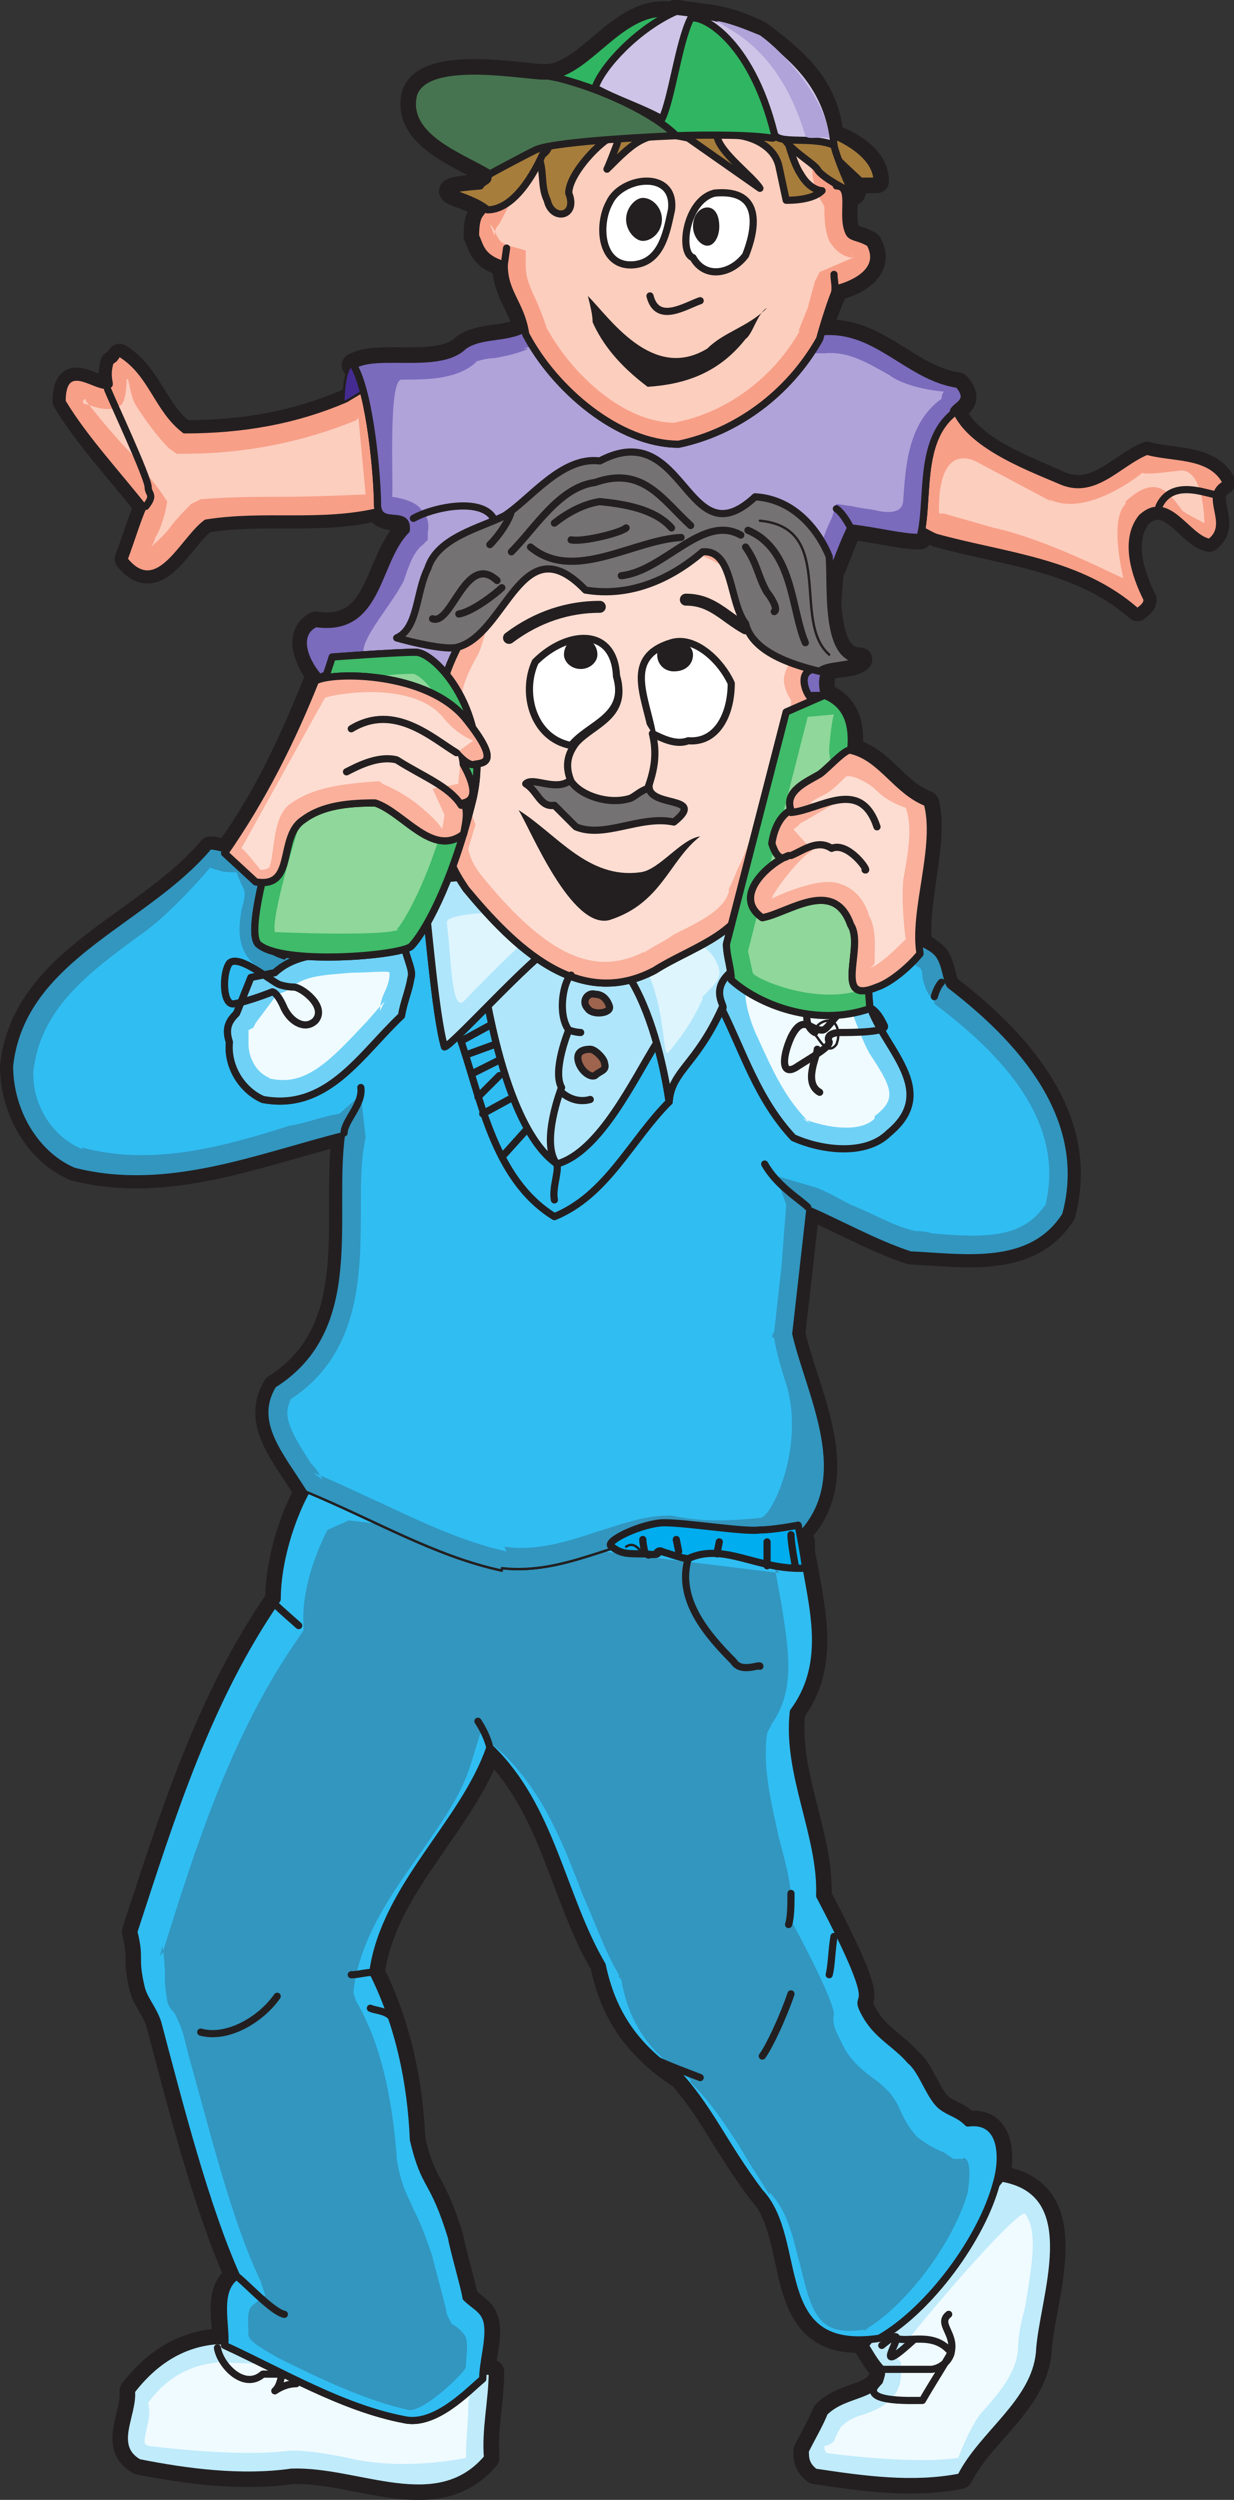 <svg xmlns="http://www.w3.org/2000/svg" width="387.292" height="783.993"><rect width="100%" height="100%" fill="#333333" stroke="none"/><path fill="#231f20" fill-rule="evenodd" d="M384 151.308c-4.5-8.25-15.75-6.75-24-9-9 3.75-16.5 14.25-27.75 9-9.75-4.5-27.75-10.5-33-22.5 1.5-1.5 6-3 1.5-8.25-15.75-2.25-25.5-18-42.75-16.5h-.75c1.5-4.5 3.75-10.5 5.25-13.5 6-1.5 15-6 10.5-14.25-3.75-2.25-6-1.5-6.75-3.75-2.25-4.5.75-11.25-2.25-14.25 3 1.5 4.5 2.25 3.75 2.25 0-.75-2.25-5.25-4.5-9.75 2.25 1.5 4.5 3.75 6.75 6h5.25c0-7.5-8.25-12-14.25-14.25-1.5-16.5-12.75-24.75-22.5-32.25-4.5-2.25-10.5-4.5-16.5-5.25h-.75c-3-.75-6.75-.75-9-1.5 0 .75-.75.75-1.5.75-15.75-2.25-25.5 18-38.25 19.5.75 0 .75.75 1.5.75-.75 0-1.5-.75-2.25-.75-4.5.75-38.25-6.75-42 6-3 13.5 15.75 19.5 24 24.75-.75 0-.75 0-.75.75.75 1.5-1.5 1.5-2.25 3-18 1.5-5.25 2.25 1.5 6.75-1.5 2.25-3 2.25-3 9 1.5 3 1.5 6.75 9 9 0 8.25 4.5 12 6.75 20.25h-.75c-6 3-13.5 1.5-18.75 5.25-7.5 7.5-27 1.5-34.5 6 1.5 2.25 2.25 5.25 3 8.25l-5.25 3c-15.75 6.75-32.25 9.75-51 9.75-9-6.75-10.5-18-20.25-24-.75.75-.75 1.5-2.25 2.25-1.5 5.25.75 6.75-.75 7.5-3.75 2.25-14.25-9-14.25 4.5 6.75 11.25 17.25 22.5 25.5 33-2.25 5.25-3.75 10.5-6 16.5 9.75 12 17.25-6.75 24.75-12 18.75-3 36 .75 54-3.75 1.5 5.25 9.75.75 9 6.75-9.75 9.75-8.25 32.25-28.5 29.25-6.75 3.75-2.25 12.75 1.5 17.25-.75 0-.75.75-1.5.75-7.5 18.75-15.75 36.75-27.75 53.25-2.25 0-3.75-.75-5.25-.75-20.25 24-58.5 34.5-62.25 68.25 0 13.5 7.5 27 19.5 32.25 29.25 7.5 57.75-4.5 84.75-11.25-3.75 26.25 6.75 61.5-21.75 79.5-6.75 11.25 2.25 21 9.75 33-4.5 8.25-9 21.75-9 33.75-21.75 31.5-33 67.5-45 104.25 2.25 9 0 7.5 2.25 17.25.75 3.75 3.75 6.75 5.25 11.25 6.75 25.5 15 57.75 24.75 79.5-6.75 4.5-3.75 14.25-3.75 21l-2.25-.75c-10.5.75-19.5 6-27 15.75.75 7.5-6.75 17.25 2.25 22.5 15 3 32.25 5.25 48 3 21-.75 45.75 14.25 61.5-4.5-.75-9 1.5-18 1.5-27h-3c.75-5.25 2.25-10.5 1.5-15s-3.75-5.25-6.75-8.25c0-1.5-4.5-17.25-4.5-18.75-6-19.5-8.25-15-12-30.75-.75-18-4.5-36-12.75-52.5 3.75-27 28.5-46.5 36.75-70.5 19.5 18.75 22.5 46.5 35.25 68.25 3 14.25 9.75 25.5 24.75 35.25 9.75 11.25 13.5 21 24.75 36 13.5 14.25 3 48.75 33.75 46.5l-.75 1.5c1.5 2.25 3 5.25 5.25 7.5 0 9-11.25 6.75-18 13.5-1.5 3.75-3.75 7.5-6 12 0 2.25 0 4.5 3 6.75 15 2.25 30.75 4.5 45.75 1.5 6.75-13.5 23.25-23.25 24.75-39 .75-16.5 15-50.25-12-54.75l-1.5 1.5c2.25-7.5 2.25-20.25-9-18.75-3-3-5.25-3-8.25-5.25-3.75-3-6-11.25-9.75-14.25-4.5-5.25-9.75-7.5-13.5-13.5-6.75-11.25 7.5 4.5-15-38.25.75-18.75-10.5-38.25-8.25-57.75 11.25-15 6-33 3-50.25v-3c-.75-.75-.75-2.25-.75-3 16.5-18 2.25-42.75-2.25-62.25 1.5-13.5 3-26.25 4.5-39.75 10.5 4.5 21 10.5 32.25 14.25 16.5.75 37.5 4.5 48-12 7.5-27.75-10.5-51.75-36-71.25-1.5-1.5-1.5-6.75-3.75-9.75-1.5-1.5-3.75-3-5.25-3.75-1.5-13.5 5.25-32.25 2.25-44.25-9.75-3.75-14.25-14.25-24-16.5.75-7.5-.75-14.25-8.25-17.25-.75-3-.75-5.25 0-6.75v-1.5c3-1.5 9-.75 11.25-3-7.5 0-9-9-9.75-17.25l.75-9.75c2.25-5.25 3.75-9.75 6-14.25 7.5.75 15.75 3 21.75 3 .75-.75.75-2.25.75-3 1.5.75 3.75 1.5 4.5 2.25 21.75 6 45 7.5 63 23.25.75-.75 2.25-1.5 2.25-3-3.75-7.5-7.5-18.75-1.5-26.25 9-8.25 15 6 21.75 7.5 6.75-5.25-3-13.5 4.5-18"/><path fill="none" stroke="#231f20" stroke-linecap="round" stroke-linejoin="round" stroke-miterlimit="10" stroke-width="7.5" d="M384 151.308c-4.5-8.25-15.75-6.75-24-9-9 3.75-16.5 14.25-27.75 9-9.75-4.5-27.75-10.5-33-22.5 1.5-1.5 6-3 1.5-8.25-15.75-2.25-25.5-18-42.75-16.5h-.75c1.5-4.5 3.75-10.5 5.25-13.5 6-1.5 15-6 10.5-14.25-3.75-2.25-6-1.5-6.75-3.75-2.25-4.5.75-11.25-2.25-14.25 3 1.5 4.5 2.25 3.75 2.25 0-.75-2.25-5.25-4.5-9.75 2.25 1.5 4.5 3.75 6.75 6h5.25c0-7.5-8.25-12-14.25-14.25-1.5-16.5-12.75-24.75-22.5-32.25-4.5-2.25-10.5-4.5-16.5-5.25h-.75c-3-.75-6.75-.75-9-1.5 0 .75-.75.75-1.5.75-15.75-2.25-25.5 18-38.25 19.5.75 0 .75.75 1.5.75-.75 0-1.5-.75-2.25-.75-4.5.75-38.25-6.75-42 6-3 13.5 15.75 19.5 24 24.75-.75 0-.75 0-.75.75.75 1.5-1.5 1.5-2.25 3-18 1.5-5.25 2.25 1.5 6.75-1.5 2.25-3 2.25-3 9 1.5 3 1.5 6.75 9 9 0 8.25 4.5 12 6.75 20.25h-.75c-6 3-13.5 1.5-18.75 5.25-7.5 7.5-27 1.5-34.5 6 1.5 2.25 2.25 5.25 3 8.25l-5.25 3c-15.75 6.75-32.25 9.75-51 9.75-9-6.75-10.5-18-20.25-24-.75.75-.75 1.5-2.25 2.25-1.5 5.25.75 6.75-.75 7.5-3.75 2.25-14.25-9-14.25 4.5 6.75 11.25 17.25 22.5 25.5 33-2.25 5.25-3.75 10.5-6 16.5 9.75 12 17.25-6.75 24.75-12 18.75-3 36 .75 54-3.75 1.5 5.25 9.75.75 9 6.75-9.75 9.75-8.25 32.25-28.5 29.25-6.75 3.75-2.25 12.75 1.5 17.25-.75 0-.75.75-1.5.75-7.5 18.75-15.75 36.75-27.75 53.25-2.25 0-3.75-.75-5.25-.75-20.25 24-58.5 34.5-62.25 68.25 0 13.5 7.5 27 19.5 32.25 29.25 7.5 57.75-4.5 84.75-11.25-3.75 26.25 6.75 61.5-21.75 79.5-6.75 11.25 2.25 21 9.75 33-4.5 8.25-9 21.75-9 33.75-21.75 31.5-33 67.5-45 104.25 2.25 9 0 7.5 2.25 17.25.75 3.75 3.75 6.75 5.25 11.25 6.75 25.5 15 57.75 24.75 79.5-6.75 4.5-3.75 14.25-3.75 21l-2.25-.75c-10.5.75-19.5 6-27 15.75.75 7.5-6.75 17.25 2.25 22.5 15 3 32.25 5.25 48 3 21-.75 45.75 14.25 61.5-4.5-.75-9 1.5-18 1.5-27h-3c.75-5.25 2.25-10.5 1.5-15s-3.75-5.25-6.75-8.25c0-1.5-4.5-17.25-4.5-18.75-6-19.5-8.25-15-12-30.75-.75-18-4.5-36-12.75-52.5 3.75-27 28.5-46.5 36.75-70.5 19.5 18.75 22.5 46.5 35.25 68.25 3 14.25 9.75 25.5 24.75 35.25 9.75 11.25 13.5 21 24.75 36 13.5 14.25 3 48.75 33.75 46.5l-.75 1.5c1.5 2.25 3 5.25 5.25 7.5 0 9-11.25 6.75-18 13.5-1.5 3.75-3.75 7.5-6 12 0 2.25 0 4.5 3 6.75 15 2.25 30.75 4.5 45.75 1.5 6.75-13.5 23.25-23.25 24.75-39 .75-16.5 15-50.25-12-54.75l-1.5 1.5c2.25-7.5 2.25-20.25-9-18.75-3-3-5.25-3-8.25-5.25-3.75-3-6-11.25-9.75-14.25-4.5-5.25-9.75-7.5-13.5-13.5-6.75-11.25 7.5 4.5-15-38.25.75-18.75-10.5-38.25-8.25-57.75 11.25-15 6-33 3-50.25v-3c-.75-.75-.75-2.25-.75-3 16.5-18 2.25-42.75-2.25-62.25 1.5-13.5 3-26.25 4.5-39.75 10.5 4.5 21 10.5 32.25 14.25 16.5.75 37.5 4.5 48-12 7.5-27.75-10.5-51.75-36-71.25-1.5-1.5-1.5-6.75-3.75-9.75-1.5-1.5-3.75-3-5.25-3.75-1.5-13.5 5.25-32.25 2.25-44.25-9.75-3.75-14.25-14.25-24-16.5.75-7.5-.75-14.25-8.25-17.25-.75-3-.75-5.25 0-6.75v-1.5c3-1.5 9-.75 11.25-3-7.5 0-9-9-9.75-17.25l.75-9.75c2.25-5.25 3.75-9.75 6-14.25 7.5.75 15.75 3 21.75 3 .75-.75.75-2.25.75-3 1.5.75 3.75 1.5 4.5 2.25 21.75 6 45 7.5 63 23.25.75-.75 2.25-1.5 2.25-3-3.75-7.5-7.5-18.75-1.5-26.25 9-8.25 15 6 21.75 7.5 6.75-5.25-3-13.5 4.5-18zm0 0"/><path fill="#f0fbff" fill-rule="evenodd" d="M68.25 734.058c-10.5.75-19.5 6-27 15.75.75 7.5-6.75 17.25 2.25 22.5 15 3 32.25 5.25 48 3 21-.75 45.75 14.25 61.5-4.5-.75-9 1.5-18 1.5-27l-86.25-9.75"/><path fill="none" stroke="#231f20" stroke-linecap="round" stroke-linejoin="round" stroke-miterlimit="10" stroke-width="2.25" d="M68.25 734.058c-10.5.75-19.5 6-27 15.75.75 7.5-6.75 17.25 2.25 22.5 15 3 32.25 5.25 48 3 21-.75 45.75 14.25 61.5-4.5-.75-9 1.5-18 1.5-27zm0 0"/><path fill="#bfebfb" fill-rule="evenodd" d="M68.25 734.058c-10.5.75-19.5 6-27 15.75.75 7.5-6.75 17.25 2.25 22.5 15 3 32.25 5.25 48 3 21-.75 45.75 14.25 61.5-4.5-.75-9 1.5-18 1.5-27l-86.25-9.75"/><path fill="none" stroke="#231f20" stroke-linecap="round" stroke-linejoin="round" stroke-miterlimit="10" stroke-width="2.25" d="M68.25 734.058c-10.5.75-19.5 6-27 15.75.75 7.5-6.75 17.25 2.25 22.5 15 3 32.25 5.25 48 3 21-.75 45.75 14.25 61.5-4.5-.75-9 1.5-18 1.5-27zm0 0"/><path fill="#f0fbff" fill-rule="evenodd" d="M147.75 743.808c0 3 0 6-.75 9.75 0 6-.75 11.25-.75 17.25 0 0-16.5 3.75-33.75.75-6.75-1.5-14.25-3-21-3h-.75c-15.75 2.25-44.25-1.5-44.25-1.5-1.5-.75-1.5-.75 0-7.5.75-3 0-6 0-6 6-8.25 13.5-12 22.5-12.75h-1.5l80.25 3m123.75-8.25c1.5 2.25 3 5.25 5.25 7.5 0 9-11.25 6.75-18 13.5-1.5 3.75-3.75 7.5-6 12 0 2.25 0 4.5 3 6.75 15 2.25 30.75 4.5 45.75 1.5 6.75-13.5 23.25-23.25 24.75-39 .75-16.5 15-50.25-12-54.75l-42.75 52.5"/><path fill="none" stroke="#231f20" stroke-linecap="round" stroke-linejoin="round" stroke-miterlimit="10" stroke-width="2.25" d="M271.5 735.558c1.5 2.25 3 5.25 5.25 7.5 0 9-11.25 6.75-18 13.5-1.5 3.75-3.75 7.5-6 12 0 2.25 0 4.5 3 6.75 15 2.25 30.75 4.5 45.75 1.5 6.75-13.5 23.25-23.25 24.75-39 .75-16.5 15-50.25-12-54.75zm0 0"/><path fill="#bfebfb" fill-rule="evenodd" d="M271.5 735.558c1.5 2.25 3 5.25 5.25 7.5 0 9-11.25 6.75-18 13.5-1.5 3.75-3.75 7.5-6 12 0 2.25 0 4.5 3 6.75 15 2.25 30.75 4.5 45.75 1.5 6.75-13.5 23.25-23.25 24.75-39 .75-16.5 15-50.25-12-54.75l-42.75 52.5"/><path fill="none" stroke="#231f20" stroke-linecap="round" stroke-linejoin="round" stroke-miterlimit="10" stroke-width="2.25" d="M271.5 735.558c1.5 2.25 3 5.25 5.25 7.5 0 9-11.25 6.75-18 13.5-1.5 3.75-3.75 7.5-6 12 0 2.25 0 4.5 3 6.75 15 2.25 30.75 4.5 45.75 1.5 6.75-13.5 23.25-23.25 24.75-39 .75-16.5 15-50.25-12-54.75zm0 0"/><path fill="#f0fbff" fill-rule="evenodd" d="M321.75 694.308c4.5 6 1.5 18.75 0 29.25-1.5 5.25-2.25 9.75-2.25 13.5-.75 7.5-6 13.5-12 20.25-3.75 5.25-6.75 13.5-6.75 13.5-14.25 2.25-41.25-1.5-41.25-1.5s-.75-.75-.75-1.5v-.75s1.5 0 3-1.5c.75-2.25 2.25-4.5 2.25-4.5 1.5-1.5 3.75-3 6.75-3.75 4.5-1.5 12.75-4.5 12-14.25v-2.25l-1.5-1.5c-.75-1.5 38.25-47.25 40.5-45"/><path fill="#364495" fill-rule="evenodd" d="M96 467.808c-4.5 8.25-9 21.75-9 33.75-21.75 31.5-33 67.5-45 104.25 2.25 9 0 7.5 2.25 17.25.75 3.75 3.75 6.75 5.25 11.25 6.75 25.5 15 57.75 24.75 79.5-6.75 4.5-3 15.75-3.75 21.75 18 8.25 36.75 19.5 56.25 23.25 9.75 2.25 20.25-9 24.75-12.75 0-5.25 2.25-12 1.5-17.25-.75-4.5-3.75-5.25-6.75-8.25 0-1.5-4.5-17.25-4.5-18.75-6-19.5-8.25-15-12-30.75-.75-18-4.5-36-12.75-52.5 3.75-27 28.5-46.5 36.75-70.5 19.5 18.75 22.5 46.5 35.25 68.25 3 14.25 9.75 25.5 24.75 35.25 9.75 11.25 13.5 21 24.75 36 14.25 15 2.25 51 37.5 45.75 15.75-9 32.25-31.5 36.75-48.75 2.25-7.5 2.25-20.25-9-18.75-3-3-5.25-3-8.25-5.25-3.75-3-6-11.25-9.75-14.25-4.5-5.25-9.75-7.5-13.5-13.5-6.75-11.25 7.5 4.5-15-38.25.75-18.75-10.5-38.25-8.25-57.75 12.75-17.25 4.5-36.75 2.25-56.25l-9.75-12-135.75-6-9.75 5.25"/><path fill="none" stroke="#231f20" stroke-linecap="round" stroke-linejoin="round" stroke-miterlimit="10" stroke-width="2.25" d="M96 467.808c-4.5 8.25-9 21.75-9 33.75-21.75 31.5-33 67.5-45 104.25 2.25 9 0 7.5 2.25 17.25.75 3.75 3.75 6.75 5.25 11.25 6.75 25.5 15 57.75 24.75 79.5-6.75 4.5-3 15.75-3.75 21.75 18 8.25 36.75 19.5 56.25 23.25 9.75 2.25 20.25-9 24.75-12.75 0-5.25 2.25-12 1.5-17.25-.75-4.5-3.75-5.25-6.75-8.25 0-1.5-4.5-17.25-4.5-18.75-6-19.5-8.25-15-12-30.75-.75-18-4.5-36-12.75-52.5 3.75-27 28.5-46.5 36.75-70.5 19.5 18.75 22.5 46.5 35.25 68.25 3 14.25 9.75 25.5 24.75 35.25 9.75 11.25 13.5 21 24.75 36 14.25 15 2.25 51 37.5 45.75 15.75-9 32.25-31.5 36.75-48.75 2.25-7.5 2.25-20.25-9-18.75-3-3-5.25-3-8.25-5.25-3.75-3-6-11.25-9.75-14.25-4.5-5.25-9.75-7.5-13.5-13.5-6.75-11.25 7.5 4.5-15-38.25.75-18.75-10.5-38.25-8.25-57.75 12.75-17.25 4.5-36.75 2.25-56.25l-9.75-12-135.75-6zm0 0"/><path fill="#30bdf2" fill-rule="evenodd" d="M96 467.808c-4.5 8.25-9 21.75-9 33.75-21.75 31.5-33 67.5-45 104.25 2.25 9 0 7.5 2.25 17.25.75 3.75 3.75 6.75 5.25 11.25 6.75 25.5 15 57.75 24.75 79.5-6.75 4.5-3 15.75-3.75 21.75 18 8.25 36.75 19.5 56.25 23.25 9.75 2.25 20.25-9 24.75-12.75 0-5.25 2.25-12 1.5-17.25-.75-4.5-3.75-5.25-6.75-8.25 0-1.5-4.5-17.25-4.5-18.75-6-19.5-8.25-15-12-30.75-.75-18-4.5-36-12.75-52.5 3.75-27 28.5-46.5 36.75-70.5 19.5 18.75 22.5 46.5 35.25 68.25 3 14.25 9.75 25.5 24.75 35.25 9.75 11.25 13.5 21 24.75 36 14.25 15 2.25 51 37.5 45.75 15.75-9 32.25-31.5 36.75-48.75 2.25-7.5 2.25-20.25-9-18.75-3-3-5.25-3-8.25-5.25-3.75-3-6-11.25-9.75-14.25-4.5-5.25-9.75-7.5-13.5-13.5-6.75-11.25 7.5 4.5-15-38.25.75-18.75-10.5-38.25-8.25-57.75 12.75-17.25 4.5-36.75 2.25-56.25l-9.75-12-135.75-6-9.75 5.25"/><path fill="none" stroke="#231f20" stroke-linecap="round" stroke-linejoin="round" stroke-miterlimit="10" stroke-width="2.25" d="M96 467.808c-4.5 8.25-9 21.75-9 33.75-21.75 31.5-33 67.5-45 104.25 2.25 9 0 7.5 2.25 17.25.75 3.75 3.75 6.75 5.25 11.25 6.75 25.5 15 57.75 24.75 79.5-6.75 4.5-3 15.75-3.75 21.75 18 8.25 36.75 19.5 56.25 23.25 9.75 2.25 20.25-9 24.75-12.75 0-5.25 2.25-12 1.5-17.25-.75-4.5-3.75-5.25-6.75-8.25 0-1.5-4.5-17.25-4.5-18.75-6-19.5-8.25-15-12-30.75-.75-18-4.5-36-12.75-52.5 3.75-27 28.5-46.5 36.75-70.5 19.5 18.75 22.5 46.5 35.25 68.25 3 14.25 9.75 25.5 24.75 35.25 9.75 11.25 13.5 21 24.75 36 14.25 15 2.25 51 37.5 45.75 15.75-9 32.25-31.5 36.75-48.75 2.25-7.5 2.25-20.25-9-18.75-3-3-5.25-3-8.25-5.25-3.75-3-6-11.25-9.75-14.25-4.5-5.25-9.75-7.5-13.5-13.5-6.75-11.25 7.5 4.5-15-38.25.75-18.75-10.5-38.25-8.25-57.75 12.75-17.25 4.5-36.75 2.25-56.25l-9.75-12-135.75-6zm0 0"/><path fill="#3296bf" fill-rule="evenodd" d="m244.5 493.308-1.5-3c.75 4.5 1.5 9 2.25 12.75 2.25 14.25 4.5 27-3 37.5l-1.5 3c-1.5 11.25 1.5 22.5 3.75 33 2.25 8.25 4.5 16.5 3.75 24v1.5l.75 1.5c12 22.5 12.75 27 12.75 28.5v-.75c-.75 3.75.75 6 3 10.5s6 7.5 9 9.75c2.25 1.5 3.75 3 5.25 4.5.75.75 2.25 3 3 4.5 1.5 3.75 3.75 7.5 6 9.75 3 2.25 4.5 3 6 3.75s2.25.75 3 1.5l2.25 1.5h3c0-.75.75 0 .75 0 1.5.75 1.5 5.25.75 10.5-4.5 15.75-19.5 36-33 43.5l2.25-.75c-15.75 3-18-3.75-21.75-19.5-2.25-8.25-3.75-17.25-9.75-23.25v.75c-3.75-6-6.75-10.5-9.75-15.75-4.5-6.75-8.25-12.75-15-19.5v-.75l-.75-.75c-12-7.5-18.75-17.25-21-30.75l-.75-.75v-.75c-4.5-7.5-7.5-16.5-11.25-24.75-6-15.75-12-31.5-24.75-44.25l-7.5-6.75-3 9.75c-3 9.75-9 18-15.75 27.75-9 12.75-18.75 26.25-21 42.75v1.5l.75 2.25c7.5 12.75 11.25 29.25 12.75 48.75v.75c1.5 9 3.75 12 5.25 15.75 1.5 3 3 6 6 15 0 .75 4.5 16.5 4.5 18l1.5 3c1.5.75 2.25 1.5 3 2.25 1.5 1.5 1.5 2.25 1.5 2.25.75 2.25 0 6 0 9-.75 2.25-13.5 14.25-18 13.5-13.5-3-27.75-9.75-41.25-16.5-3.75-2.25-8.25-4.5-9-6.75 0-4.5-.75-8.25 1.5-9.75l3.75-3-1.5-4.5c-9-18.75-15.75-46.5-22.5-70.5l-1.5-6c-.75-3-2.25-6-3-7.5-1.5-1.5-2.25-3-2.25-3.75-.75-4.5-.75-6-.75-7.5 0-2.25 0-4.5-.75-9.75l-.75 3 .75-.75c10.5-33.75 21.75-69 42.75-99l1.5-2.25v-1.5c-.75-12.75 5.25-25.5 7.5-30l6.75-3 135 16.5"/><path fill="#30bdf2" fill-rule="evenodd" stroke="#231f20" stroke-linecap="round" stroke-linejoin="round" stroke-miterlimit="10" stroke-width=".75" d="M157.5 492.558c-21-4.5-39.75-15.75-61.5-24.75-7.5-12-16.5-21.75-9.75-33 28.5-18 18-53.25 21.75-79.5-27 6.75-55.5 18.75-84.75 11.25-12-5.25-19.5-18.75-19.5-32.25 3.75-33.75 42-44.25 62.25-68.25 2.25 0 6 1.5 8.25 1.5 3 1.5 6.75 6 7.5 8.25 5.25 8.25-7.5 20.25 7.5 24.75l37.5-37.5 159 30.75c.75 2.25 6 3 8.25 6s2.25 8.25 3.75 9.75c25.5 19.5 43.5 43.5 36 71.25-10.5 16.5-31.5 12.75-48 12-11.25-3.75-21.75-9.75-32.25-14.25-1.5 13.5-3 26.25-4.5 39.75 4.5 19.5 19.5 45.75.75 63.75-11.25 0-23.25 2.25-39.75 0-15.75 0-32.25 12-52.5 9.75"/><path fill="#3296bf" fill-rule="evenodd" stroke="#231f20" stroke-linecap="round" stroke-linejoin="round" stroke-miterlimit="10" stroke-width=".75" d="M157.5 492.558c-21-4.5-39.75-15.75-61.5-24.75-7.5-12-16.5-21.75-9.75-33 28.5-18 18-53.25 21.75-79.5-27 6.75-55.5 18.75-84.75 11.25-12-5.25-19.5-18.75-19.5-32.25 3.75-33.75 42-44.25 62.25-68.25 2.25 0 6 1.5 8.25 1.5 3 1.5 6.75 6 7.5 8.25 5.25 8.25-7.5 20.25 7.5 24.75l37.5-37.5 159 30.75c.75 2.25 6 3 8.25 6s2.25 8.25 3.75 9.75c25.5 19.5 43.5 43.5 36 71.25-10.5 16.5-31.5 12.75-48 12-11.25-3.75-21.75-9.75-32.25-14.25-1.5 13.5-3 26.25-4.5 39.75 4.5 19.5 19.5 45.75.75 63.75-11.25 0-23.25 2.25-39.75 0-15.75 0-32.25 12-52.5 9.75"/><path fill="#30bdf2" fill-rule="evenodd" d="M159 486.558c-13.5-3-26.25-9-39-15-6.75-3-14.25-6.75-21.75-9.75l3 2.25c-.75-1.5-2.25-3.75-3.75-5.25-6.75-10.5-9-15-6-20.25l-2.25 1.5c24-14.25 24-39.75 24-61.5 0-7.5 0-15 1.5-21.75l-1.5-13.5-6.75 6c-5.25.75-10.5 3-15.75 3.75-21 6.75-43.5 12.75-65.25 6.75l.75.75c-9.75-3.75-16.5-14.25-15.75-25.5v.75c2.25-19.5 17.25-30.75 33.75-42.75 9.75-6.75 21.75-21 21.75-21s1.5.75 2.25.75c1.5.75 3.75.75 6 .75 0 0 .75 2.25 2.25 5.25.75 1.5 0 3.75-.75 6.75-.75 5.25-3 16.5 12 21l3.75 1.5 2.25-3 31.5-36 159.75 31.5s-.75.75 1.5 1.5c.75.75 2.25 1.5 2.25 1.5.75.75.75 2.25.75 3 .75 3 1.5 5.25 3.75 7.5v.75c29.25 21.75 40.5 42.75 34.5 64.5l.75-2.25c-6.75 11.25-18.75 11.25-36 9.75-2.25-.75-4.5-.75-6.75-.75h1.5c-6.75-1.5-12.75-5.25-20.25-8.25-3-1.5-6.75-3.75-10.5-5.25l-12.75-3.75c0 .75 3 9 3 9l-1.5 19.5-2.25 20.25-.75 1.5.75.75c.75 4.5 2.25 9.75 3.75 14.25 6 19.5-4.5 42-8.25 42-8.25.75-17.25 1.5-27.75-.75H210c-8.25 0-15.75 3-23.25 5.25-9 3-18.75 6-28.5 4.5l.75 1.5"/><path fill="#b0e6fb" fill-rule="evenodd" d="m153 314.808 18-25.5 30 6 5.25 31.5c-7.5 12-18 34.5-31.5 38.25-1.5-1.5-13.5-7.5-21.75-50.25"/><path fill="none" stroke="#231f20" stroke-linecap="round" stroke-linejoin="round" stroke-miterlimit="10" stroke-width="2.25" d="m153 314.808 18-25.5 30 6 5.25 31.5c-7.5 12-18 34.5-31.5 38.25-1.5-1.5-13.5-7.5-21.75-50.25zm0 0"/><path fill="#fccebe" fill-rule="evenodd" d="M283.5 163.308c3 0 8.25 3.75 10.5 4.5 21.75 6 45 7.5 63 23.25.75-.75 2.25-1.5 2.25-3-3.75-7.5-7.5-18.75-1.5-26.25 9-8.25 15 6 21.75 7.5 6.75-5.25-3-13.5 4.5-18-4.5-8.25-15.75-6.75-24-9-9 3.75-16.5 14.25-27.75 9-10.5-4.5-30.75-12-33.75-24.75l-15 36.75"/><path fill="none" stroke="#231f20" stroke-linecap="round" stroke-linejoin="round" stroke-miterlimit="10" stroke-width=".75" d="M283.5 163.308c3 0 8.25 3.75 10.5 4.5 21.75 6 45 7.5 63 23.25.75-.75 2.25-1.5 2.25-3-3.75-7.5-7.5-18.75-1.5-26.25 9-8.25 15 6 21.75 7.5 6.75-5.25-3-13.5 4.5-18-4.5-8.25-15.75-6.75-24-9-9 3.75-16.5 14.25-27.75 9-10.5-4.5-30.75-12-33.75-24.75zm0 0"/><path fill="#f89f88" fill-rule="evenodd" d="M283.5 163.308c3 0 8.25 3.75 10.5 4.5 21.75 6 45 7.5 63 23.25.75-.75 2.25-1.5 2.25-3-3.75-7.5-7.5-18.75-1.5-26.25 9-8.25 15 6 21.75 7.5 6.75-5.25-3-13.5 4.5-18-4.5-8.25-15.75-6.75-24-9-9 3.75-16.5 14.25-27.75 9-10.5-4.5-30.75-12-33.75-24.75l-15 36.75"/><path fill="none" stroke="#231f20" stroke-linecap="round" stroke-linejoin="round" stroke-miterlimit="10" stroke-width=".75" d="M283.5 163.308c3 0 8.25 3.75 10.5 4.5 21.75 6 45 7.5 63 23.25.75-.75 2.25-1.5 2.25-3-3.75-7.5-7.5-18.75-1.5-26.25 9-8.25 15 6 21.75 7.5 6.75-5.25-3-13.5 4.5-18-4.5-8.25-15.75-6.75-24-9-9 3.75-16.5 14.25-27.75 9-10.5-4.5-30.75-12-33.75-24.75zm0 0"/><path fill="#fccebe" fill-rule="evenodd" d="m306 144.558 24 12.75-.75-.75c12 6 29.25-8.25 29.25-8.25 2.25.75 10.5-.75 12.75-.75 6.75.75 6.75 16.5 6.75 16.5s-4.5-2.25-6.75-3.75c-3.75-4.5-7.5-12.75-18-3v.75c-5.25 5.25-.75 22.5-.75 23.25-.75 0-23.25-12-40.5-15.75l-15.75-4.5h-1.5s-1.5-21.75 11.25-16.5"/><path fill="#442b91" fill-rule="evenodd" d="M110.25 114.558c3-1.5 12.75 39 6 44.25-6 4.5-12-38.25-6-44.25"/><path fill="none" stroke="#231f20" stroke-linecap="round" stroke-linejoin="round" stroke-miterlimit="10" stroke-width=".75" d="M110.25 114.558c3-1.5 12.75 39 6 44.25-6 4.5-12-38.25-6-44.25zm0 0"/><path fill="#fccebe" fill-rule="evenodd" d="M119.25 159.558c-18.75 4.5-36 .75-54.75 3.75-7.5 5.25-15 24-24.75 12 2.25-6 3.75-11.25 6-16.5-8.25-10.5-18.75-21.75-25.5-33 0-13.5 10.5-2.25 14.25-4.5 1.5-.75-.75-2.25.75-7.5 1.5-.75 1.5-1.5 2.25-2.25 9.75 6 11.25 17.25 20.25 24 18.75 0 35.25-3 51-9.75l7.5-4.5 7.5 33.75-4.5 4.5"/><path fill="none" stroke="#231f20" stroke-linecap="round" stroke-linejoin="round" stroke-miterlimit="10" stroke-width=".75" d="M119.25 159.558c-18.75 4.5-36 .75-54.75 3.75-7.5 5.25-15 24-24.75 12 2.25-6 3.75-11.25 6-16.5-8.25-10.5-18.75-21.75-25.5-33 0-13.5 10.5-2.25 14.25-4.5 1.5-.75-.75-2.25.75-7.5 1.5-.75 1.5-1.5 2.25-2.25 9.75 6 11.25 17.25 20.25 24 18.75 0 35.25-3 51-9.75l7.5-4.5 7.5 33.75zm0 0"/><path fill="#f89f88" fill-rule="evenodd" d="M119.25 159.558c-18.75 4.5-36 .75-54.75 3.75-7.5 5.25-15 24-24.75 12 2.25-6 3.75-11.25 6-16.5-8.25-10.5-18.75-21.75-25.5-33 0-13.5 10.5-2.25 14.25-4.5 1.5-.75-.75-2.25.75-7.5 1.5-.75 1.5-1.5 2.25-2.25 9.75 6 11.25 17.25 20.25 24 18.75 0 35.25-3 51-9.75l7.5-4.5 7.5 33.75-4.5 4.5"/><path fill="none" stroke="#231f20" stroke-linecap="round" stroke-linejoin="round" stroke-miterlimit="10" stroke-width=".75" d="M119.25 159.558c-18.75 4.5-36 .75-54.75 3.75-7.5 5.25-15 24-24.75 12 2.25-6 3.75-11.25 6-16.5-8.25-10.5-18.75-21.75-25.5-33 0-13.5 10.5-2.25 14.25-4.5 1.5-.75-.75-2.25.75-7.5 1.5-.75 1.5-1.5 2.25-2.25 9.75 6 11.25 17.25 20.25 24 18.75 0 35.25-3 51-9.75l7.5-4.5 7.5 33.75zm0 0"/><path fill="#fccebe" fill-rule="evenodd" d="M88.5 155.808c-7.5 0-16.5 0-25.5.75l-3 1.5c-2.25 2.25-4.5 4.5-6.75 7.5-1.5 2.25-6.75 6.75-6.75 6.75s1.5-.75 2.25-3.75c1.5-2.25 2.25-5.25 3-7.5l.75-3.75-1.5-2.25c-3-4.5-6.75-8.25-9.75-12.75-6-6-14.25-16.5-14.25-16.5 0-1.5-1.5 0-.75.75 3 .75 7.5 3 11.25.75 2.25-.75 2.25-8.25 2.25-8.25.75-1.5.75 4.5 3 8.25 3 4.5 6 9 10.5 13.5l2.25 1.5h2.25c19.5 0 37.5-3.75 54-10.5l.75-.75 2.25 24s-15.75.75-26.25.75"/><path fill="#9e9fc9" fill-rule="evenodd" d="M141 220.308c-9-3-17.25-9-30.75-9 0-.75-9.75 0-9.75 1.5-3.75-3.75-9-13.5-1.5-17.25 20.25 3 18.75-19.5 28.5-29.25.75-6.75-8.25-.75-9-7.5 0-9-2.25-35.25-7.5-44.25 7.5-4.5 27 1.5 34.5-6 5.25-3.75 12.75-2.25 18.75-5.25l93.75.75c17.25-1.5 27 14.25 42.75 16.5 5.25 6-2.25 6.75-1.5 9-11.25 9-7.5 27.75-10.5 39-6 0-14.25-2.25-21.75-3-2.25 4.5-3.75 9-6 14.25l-2.25 31.5c-.75 1.5-.75 3.75 0 6.75L141 220.308"/><path fill="none" stroke="#231f20" stroke-linecap="round" stroke-linejoin="round" stroke-miterlimit="10" stroke-width="2.25" d="M141 220.308c-9-3-17.25-9-30.75-9 0-.75-9.75 0-9.75 1.5-3.75-3.75-9-13.5-1.5-17.25 20.25 3 18.75-19.5 28.5-29.25.75-6.75-8.25-.75-9-7.5 0-9-2.25-35.25-7.5-44.25 7.5-4.5 27 1.5 34.5-6 5.25-3.75 12.75-2.25 18.75-5.25l93.75.75c17.25-1.5 27 14.25 42.75 16.5 5.25 6-2.25 6.75-1.5 9-11.25 9-7.5 27.75-10.5 39-6 0-14.25-2.25-21.75-3-2.25 4.5-3.75 9-6 14.25l-2.25 31.5c-.75 1.5-.75 3.75 0 6.75zm0 0"/><path fill="#7a6bbd" fill-rule="evenodd" d="M141 220.308c-9-3-17.25-9-30.75-9 0-.75-9.75 0-9.75 1.5-3.75-3.75-9-13.5-1.5-17.25 20.25 3 18.75-19.5 28.5-29.25.75-6.75-8.25-.75-9-7.5 0-9-2.25-35.25-7.5-44.25 7.5-4.5 27 1.5 34.5-6 5.25-3.75 12.75-2.25 18.75-5.25l93.75.75c17.25-1.5 27 14.25 42.75 16.5 5.25 6-2.25 6.75-1.5 9-11.25 9-7.5 27.75-10.5 39-6 0-14.25-2.25-21.75-3-2.25 4.5-3.75 9-6 14.25l-2.25 31.5c-.75 1.5-.75 3.75 0 6.75L141 220.308"/><path fill="none" stroke="#231f20" stroke-linecap="round" stroke-linejoin="round" stroke-miterlimit="10" stroke-width="2.25" d="M141 220.308c-9-3-17.25-9-30.75-9 0-.75-9.75 0-9.75 1.5-3.75-3.75-9-13.5-1.5-17.25 20.25 3 18.75-19.5 28.5-29.25.75-6.75-8.25-.75-9-7.5 0-9-2.25-35.25-7.5-44.25 7.5-4.5 27 1.5 34.5-6 5.25-3.75 12.75-2.25 18.75-5.25l93.75.75c17.25-1.5 27 14.25 42.75 16.5 5.25 6-2.25 6.75-1.5 9-11.25 9-7.5 27.75-10.5 39-6 0-14.25-2.25-21.75-3-2.25 4.5-3.75 9-6 14.25l-2.25 31.5c-.75 1.5-.75 3.75 0 6.75zm0 0"/><path fill="#b0a3d9" fill-rule="evenodd" d="M142.5 213.558c-2.25-.75-5.25-1.5-8.25-3-6-2.25-13.5-5.25-24-6l4.5 2.25c-3.75-4.5 7.5-15.75 12-24.75 1.5-4.5 3-9 6-11.25l1.5-1.5v-2.25c.75-3.75-.75-6-2.25-7.5-2.25-3-9-3.75-9-3.75.75.75-1.5-36.75 3-36.75 8.25 0 18 0 24-6l-1.5.75c1.5-.75 4.5-1.5 6.75-1.5 3.75-.75 8.25-1.5 12-3.75l-3 .75 93.75 1.5h.75c7.5-.75 13.5 3 20.25 6.75 6 4.5 17.25 5.25 17.25 5.25-.75.75-.75 2.25-.75 2.25-10.5 7.5-11.25 21-12 31.5 0 3.75-3 4.5-7.5 3.75-3-.75-5.25-.75-8.25-1.5l-5.25-.75-1.5 4.5c-1.5 3-2.25 5.25-3 7.5s-1.5 4.5-3 6.75v2.25l-3 32.25 1.5-3.75c-1.5 2.25-112.5 6-112.5 6h1.5"/><path fill="#fccebe" fill-rule="evenodd" stroke="#231f20" stroke-linecap="round" stroke-linejoin="round" stroke-miterlimit="10" stroke-width="2.25" d="M213 139.308c-18.75 0-39-17.25-48-34.5-1.5-9.75-6.75-12.75-6.75-21.75-7.5-2.25-7.5-6-9-9 0-6.75 1.5-6.75 3-9 3-4.5 5.25-28.5 48-29.25 42.75-1.5 54 0 60 11.25l2.25 11.25c5.25 0 1.5 9 3.75 14.25.75 2.25 3 1.5 6.75 3.75 4.5 8.25-4.5 12.75-10.5 14.25-1.5 3-4.5 12.75-5.25 15.75-9.75 17.25-26.25 29.25-44.25 33"/><path fill="#f89f88" fill-rule="evenodd" stroke="#231f20" stroke-linecap="round" stroke-linejoin="round" stroke-miterlimit="10" stroke-width="2.25" d="M213 139.308c-18.75 0-39-17.25-48-34.5-1.5-9.75-6.75-12.75-6.75-21.75-7.5-2.25-7.5-6-9-9 0-6.75 1.5-6.75 3-9 3-4.5 5.25-28.5 48-29.25 42.75-1.5 54 0 60 11.25l2.25 11.25c5.25 0 1.5 9 3.75 14.25.75 2.25 3 1.5 6.75 3.75 4.5 8.25-4.5 12.75-10.5 14.25-1.5 3-4.5 12.75-5.25 15.75-9.75 17.25-26.25 29.25-44.25 33"/><path fill="#fccebe" fill-rule="evenodd" d="M213 132.558c-16.5.75-33.75-15-42-30.75l.75 1.5c-1.5-4.5-3-8.25-4.5-11.25-1.5-3.75-2.25-5.25-2.25-9v-4.5l-5.25-1.5c-2.25-.75-3-1.5-3.75-3s-.75-2.25-2.25-3.75l1.5 3.75c0-2.25.75-3 .75-3 .75-.75 1.5-2.25 2.25-3.75l-.75 1.5 2.25-4.5c3-7.5 9-21 40.5-22.5 41.25-.75 50.25.75 54.75 8.25l-.75-1.5c0 1.5.75 3.75.75 6 0 1.5.75 3 .75 5.25 0 0 3 4.5 3 5.25 0 3 0 6.75 1.5 10.5 2.25 3.75 5.25 5.25 7.5 5.25.75.75-.75-1.5-.75-1.5.75.75.75 1.5.75 1.5l-10.5 4.5-1.5 3-2.25 8.25-3 7.5.75-.75c-8.25 15-23.25 26.25-39.75 29.25h1.5"/><path fill="#a77d3c" fill-rule="evenodd" d="M258 59.808s-3.75 0-6.75-5.25c-3-4.5-4.5-13.5-6-15s-60.75-.75-63-.75c-2.25.75-12.75 4.5-13.5 9.75 2.25 4.5.75 9.75 3 14.25 1.5 6.75 9.75 5.25 6.75-2.25 0-8.25 18.75-24.75 15-15-2.25 6-3 7.5-3 7.5 9-9 12.75-12.75 25.5-9.75l22.5 15.75c-2.25-3.75-12.75-11.25-13.5-16.5 8.25-1.5 18 2.25 19.5 9.75l2.25 10.5c1.5 0 8.25 0 11.25-3"/><path fill="none" stroke="#231f20" stroke-linecap="round" stroke-linejoin="round" stroke-miterlimit="10" stroke-width="2.25" d="M258 59.808s-3.75 0-6.75-5.25c-3-4.5-4.5-13.5-6-15s-60.75-.75-63-.75c-2.25.75-12.75 4.5-13.5 9.75 2.25 4.5.75 9.75 3 14.25 1.5 6.75 9.75 5.25 6.75-2.25 0-8.25 18.75-24.75 15-15-2.25 6-3 7.5-3 7.5 9-9 12.75-12.75 25.5-9.75l22.5 15.75c-2.25-3.75-12.75-11.25-13.5-16.5 8.25-1.5 18 2.25 19.5 9.75l2.25 10.5c1.5 0 8.25 0 11.25-3zm0 0"/><path fill="#a77d3c" fill-rule="evenodd" stroke="#231f20" stroke-linecap="round" stroke-linejoin="round" stroke-miterlimit="10" stroke-width="2.25" d="M260.25 41.808c6 2.25 15 7.5 15 15H270c-3-3-6.75-6-9.75-9.75"/><path fill="#a77d3c" fill-rule="evenodd" d="M153 55.308c.75 1.5-1.5 1.5-2.25 3-18.75 1.5-3.75 2.25 2.25 7.5 9.75 0 16.5-15.75 17.25-17.25 3-2.25 2.25-4.5 0-5.25-1.5-.75-15.75 10.5-17.25 12"/><path fill="none" stroke="#231f20" stroke-linecap="round" stroke-linejoin="round" stroke-miterlimit="10" stroke-width="2.25" d="M153 55.308c.75 1.5-1.5 1.5-2.25 3-18.75 1.5-3.75 2.25 2.25 7.5 9.75 0 16.5-15.75 17.25-17.25 3-2.25 2.25-4.5 0-5.25-1.5-.75-15.75 10.5-17.25 12zm0 0"/><path fill="#fff" fill-rule="evenodd" stroke="#231f20" stroke-linecap="round" stroke-linejoin="round" stroke-miterlimit="10" stroke-width="2.25" d="M210.75 65.808c-1.5 6.75-3 16.5-12 17.25-10.5.75-11.25-12.75-7.5-19.5 3.75-8.25 21-10.5 19.5 2.25M234 80.058c-4.5 6-12.75 7.5-16.5.75-4.5-1.5-2.25-18 6.75-20.25 15.75-1.5 12.75 12 9.75 19.5"/><path fill="#231f20" fill-rule="evenodd" d="M222 109.308c-17.25 10.5-30.75-9.75-37.5-16.5.75 3 1.5 6 1.5 8.25 3 6.75 8.25 13.5 17.25 20.25 12-.75 22.5-4.5 30.75-15 2.25-1.5 3.75-8.25 6.75-9.75-6 6-13.5 7.5-18.75 12.75"/><path fill="none" stroke="#231f20" stroke-linecap="round" stroke-linejoin="round" stroke-miterlimit="10" stroke-width="2.25" d="M219.75 94.308c-4.5 1.5-13.5 7.5-15.75-1.5"/><path fill="none" stroke="#231f20" stroke-linecap="round" stroke-linejoin="round" stroke-miterlimit="10" stroke-width=".75" d="M257.25 206.808c-6.75-.75-15-3-21-12"/><path fill="none" stroke="#231f20" stroke-linecap="round" stroke-linejoin="round" stroke-miterlimit="10" stroke-width="2.25" d="M144 324.558c6.75 18.75 10.5 45 30 57 16.5-6.75 24-24 36-36"/><path fill="#def5fd" fill-rule="evenodd" d="M226.5 316.308c-8.25 18-15.75 19.5-16.5 29.25 0 0-7.5-58.5-34.5-49.5-3.75-1.5-33.75 32.25-36 32.25-3-10.5-5.25-40.5-6.75-51.75 4.5-2.25 142.5-11.25 93.75 39.75"/><path fill="none" stroke="#231f20" stroke-linecap="round" stroke-linejoin="round" stroke-miterlimit="10" stroke-width="2.25" d="M226.5 316.308c-8.25 18-15.75 19.5-16.5 29.25 0 0-7.5-58.5-34.5-49.5-3.75-1.5-33.75 32.25-36 32.25-3-10.5-5.25-40.5-6.75-51.75 4.5-2.25 142.5-11.25 93.75 39.75zm0 0"/><path fill="#b0e6fb" fill-rule="evenodd" d="M226.5 316.308c-8.25 18-15.75 19.5-16.5 29.25 0 0-7.5-58.5-34.5-49.5-3.75-1.5-33.75 32.25-36 32.25-3-10.5-5.25-40.5-6.75-51.75 4.5-2.25 142.5-11.25 93.75 39.75"/><path fill="none" stroke="#231f20" stroke-linecap="round" stroke-linejoin="round" stroke-miterlimit="10" stroke-width="2.25" d="M226.5 316.308c-8.25 18-15.75 19.5-16.5 29.25 0 0-7.5-58.5-34.5-49.5-3.75-1.5-33.75 32.25-36 32.25-3-10.5-5.25-40.5-6.75-51.75 4.5-2.25 142.5-11.25 93.75 39.75zm0 0"/><path fill="#def5fd" fill-rule="evenodd" d="M220.5 313.308c-3.75 8.25-7.5 12.75-10.5 16.5-3 4.5.75-26.25-17.25-37.5-5.25-3.75-12-4.5-18.75-3l4.5.75c-6-2.25-9.75 0-33 24-3.75 3-3.75-12-5.25-24.75-.75-6 75-4.5 84 11.25 3 5.25 1.5 6.75-3 11.25l-.75.75v.75"/><path fill="#f0fbff" fill-rule="evenodd" d="m78.75 306.558 7.5-1.5c10.5-9.75 27.75-3.75 40.5-9 .75 4.5 3 8.25 2.25 10.5-.75 4.5-2.25 7.5-3 12-12.75 12-23.25 30-43.5 26.25-6.75-3-11.25-10.5-10.5-18-1.5-4.5 0-6.75 2.25-9l4.5-11.25"/><path fill="none" stroke="#231f20" stroke-linecap="round" stroke-linejoin="round" stroke-miterlimit="10" stroke-width="2.25" d="m78.75 306.558 7.5-1.5c10.5-9.75 27.75-3.75 40.5-9 .75 4.5 3 8.25 2.25 10.5-.75 4.5-2.25 7.5-3 12-12.75 12-23.25 30-43.5 26.25-6.75-3-11.25-10.5-10.5-18-1.5-4.5 0-6.75 2.25-9zm0 0"/><path fill="#70d1f6" fill-rule="evenodd" d="m78.75 306.558 7.5-1.5c10.5-9.75 27.75-3.75 40.5-9 .75 4.5 3 8.25 2.25 10.5-.75 4.5-2.25 7.5-3 12-12.75 12-23.25 30-43.5 26.25-6.75-3-11.25-10.5-10.5-18-1.5-4.5 0-6.75 2.25-9l4.5-11.25"/><path fill="none" stroke="#231f20" stroke-linecap="round" stroke-linejoin="round" stroke-miterlimit="10" stroke-width="2.25" d="m78.75 306.558 7.5-1.5c10.5-9.75 27.75-3.75 40.5-9 .75 4.5 3 8.25 2.25 10.5-.75 4.5-2.25 7.5-3 12-12.75 12-23.25 30-43.5 26.25-6.75-3-11.25-10.5-10.5-18-1.5-4.5 0-6.75 2.25-9zm0 0"/><path fill="#f0fbff" fill-rule="evenodd" d="m87 311.808 2.25-.75 1.5-.75c4.5-4.5 11.25-4.5 19.5-5.25 6 0 12-.75 12 0v.75c0 1.5-.75 3.75-1.5 5.25s-1.5 3.75-1.5 6l1.5-3c-2.25 2.25-4.5 5.25-6.75 7.5-11.25 12-18.75 19.5-30 16.5h.75c-4.5-1.5-6.75-6.75-6.75-10.5v-4.5l1.5-.75.75-1.5 6.75-9"/><path fill="#fdddd2" fill-rule="evenodd" d="M255.75 209.808c-6.75.75-1.5 10.5-.75 9 0 8.25-1.5 14.25-3.75 23.25.75 9-4.5 21-9.75 22.5-2.25 6.75-3.75 9.75-6.75 16.5-2.25 12-18.75 16.5-29.25 23.25-24 12.75-44.25-7.5-59.25-25.5-3-4.5-9-13.5-3-18l-4.5-12 3-17.25c-6-9.75-3-18.75 2.25-29.25 3-5.25 7.5-32.25 27-35.25 19.5-3.75 55.5-12 79.5 25.5 12.75 18.75 5.25 15.75 5.25 17.25"/><path fill="none" stroke="#231f20" stroke-linecap="round" stroke-linejoin="round" stroke-miterlimit="10" stroke-width="2.25" d="M255.75 209.808c-6.75.75-1.5 10.5-.75 9 0 8.25-1.5 14.25-3.75 23.25.75 9-4.5 21-9.75 22.5-2.25 6.75-3.75 9.75-6.75 16.5-2.25 12-18.75 16.5-29.25 23.25-24 12.75-44.25-7.5-59.25-25.5-3-4.5-9-13.5-3-18l-4.5-12 3-17.25c-6-9.75-3-18.75 2.25-29.25 3-5.25 7.5-32.25 27-35.25 19.5-3.75 55.5-12 79.5 25.5 12.75 18.75 5.25 15.75 5.25 17.25zm0 0"/><path fill="#fab09b" fill-rule="evenodd" d="M255.75 209.808c-6.75.75-1.5 10.5-.75 9 0 8.25-1.5 14.25-3.75 23.25.75 9-4.5 21-9.75 22.5-2.25 6.75-3.75 9.75-6.75 16.5-2.25 12-18.75 16.5-29.25 23.25-24 12.75-44.25-7.5-59.25-25.5-3-4.5-9-13.5-3-18l-4.5-12 3-17.25c-6-9.75-3-18.75 2.25-29.25 3-5.25 7.5-32.25 27-35.25 19.5-3.75 55.5-12 79.5 25.5 12.75 18.75 5.25 15.75 5.25 17.25"/><path fill="none" stroke="#231f20" stroke-linecap="round" stroke-linejoin="round" stroke-miterlimit="10" stroke-width="2.25" d="M255.75 209.808c-6.75.75-1.5 10.5-.75 9 0 8.25-1.5 14.25-3.75 23.25.75 9-4.5 21-9.75 22.5-2.25 6.75-3.75 9.75-6.75 16.5-2.25 12-18.75 16.5-29.25 23.25-24 12.75-44.25-7.5-59.25-25.5-3-4.5-9-13.5-3-18l-4.5-12 3-17.25c-6-9.75-3-18.75 2.25-29.25 3-5.25 7.5-32.25 27-35.25 19.5-3.75 55.5-12 79.5 25.5 12.75 18.75 5.25 15.75 5.25 17.25zm0 0"/><path fill="#fdddd2" fill-rule="evenodd" d="M246 212.808c0 3.75 2.25 6.75 2.25 6.75 0 6.75-.75 11.25-3 18.75v2.25l-.75.75.75.75c0 6.75-3.75 15.75-6 16.5l-3 .75-.75 3.75c-1.5 3.75-2.25 6-3.75 9-.75 1.5-1.5 3.75-3 6.75v.75c-1.5 6-9.75 9.75-17.25 13.5-3 2.25-6.75 3.75-9.75 6l.75-.75c-15.75 8.25-30.75 1.5-51-23.25-3.75-4.5-4.5-8.25-4.5-9v.75-.75l2.25-7.5-4.5-12v3.75l3.75-20.25-1.5-2.25c-3.75-6-3-12 3-22.5.75-1.5 1.5-3.75 2.25-6.75 3-9 8.25-24 20.25-25.5l2.25-.75c20.25-3 49.5-8.25 70.5 24 6 8.25 6.75 8.25 9 7.5h-.75c-3 1.5-6.75 3.75-7.5 9"/><path fill="none" stroke="#231f20" stroke-linecap="round" stroke-linejoin="round" stroke-miterlimit="10" stroke-width="3.75" d="M234 197.058c-6.75-3.75-10.5-9-18.75-9"/><path fill="none" stroke="#231f20" stroke-linecap="round" stroke-linejoin="round" stroke-miterlimit="10" stroke-width="2.25" d="M155.25 163.308c-3-7.5-18.75-4.5-25.5-.75"/><path fill="#747272" fill-rule="evenodd" d="M234 195.558c-5.25-6.75-3.75-23.25-13.5-22.5-10.5 9-23.25 14.25-36.75 12-20.25-21-24.75 14.25-40.5 18-3.75.75-13.5-1.5-18.75-3 6.75-3 6-14.25 9.75-21.75 3-9.75 16.5-12.75 24-16.5 8.25-5.25 18-18.75 30-17.25 27-14.25 27 31.5 48.75 11.25 12.75.75 20.25 11.25 23.25 18.75.75 9.75-1.5 32.25 9.75 32.25-3 2.25-10.5 1.5-12.75 3.75-6-1.5-21-5.25-23.25-15"/><path fill="none" stroke="#231f20" stroke-linecap="round" stroke-linejoin="round" stroke-miterlimit="10" stroke-width="2.25" d="M234 195.558c-5.25-6.75-3.75-23.25-13.5-22.5-10.5 9-23.25 14.25-36.75 12-20.25-21-24.75 14.25-40.5 18-3.75.75-13.5-1.5-18.75-3 6.75-3 6-14.25 9.75-21.75 3-9.75 16.5-12.75 24-16.5 8.25-5.25 18-18.75 30-17.25 27-14.25 27 31.5 48.75 11.25 12.75.75 20.25 11.25 23.25 18.75.75 9.75-1.5 32.25 9.75 32.25-3 2.25-10.5 1.5-12.75 3.75-6-1.5-21-5.25-23.25-15zm0 0"/><path fill="none" stroke="#231f20" stroke-linecap="round" stroke-linejoin="round" stroke-miterlimit="10" stroke-width="2.25" d="M234.75 166.308c14.25 6 13.5 24.75 18 35.25m-18.75-30c3.75 5.25 3.75 9 6.75 14.25.75.75 3.75 5.25 2.25 6m-10.5-24c-12-6.75-24 11.25-37.5 12.75m18.75-12c-15 .75-33.75 14.25-47.25 3m-10.5 10.5c-9.75-9-14.25 14.25-20.25 12"/><path fill="none" stroke="#231f20" stroke-linecap="round" stroke-linejoin="round" stroke-miterlimit="10" stroke-width="2.25" d="M160.5 173.058c7.5-7.5 15-20.25 26.25-21.75 15-5.25 21 5.25 30 13.5"/><path fill="none" stroke="#231f20" stroke-linecap="round" stroke-linejoin="round" stroke-miterlimit="10" stroke-width="2.25" d="M210.75 165.558c-5.25-6-15-7.5-22.5-8.25-5.25.75-10.5 3.75-14.25 6.75m22.5 1.5c-1.5 1.5-13.5 4.5-17.25 3.75"/><path fill="none" stroke="#231f20" stroke-linecap="round" stroke-linejoin="round" stroke-miterlimit="10" stroke-width="3.75" d="M188.25 190.308c-9.75 0-19.5 3-28.5 9.75"/><path fill="#fff" fill-rule="evenodd" d="M204.75 230.058c-2.25-12-9-24 6-28.5 7.5-2.25 15.75 6 18.75 12.75 0 9.75-4.5 18.75-13.5 18-3.75 1.5-8.25-.75-11.25-2.25"/><path fill="none" stroke="#231f20" stroke-linecap="round" stroke-linejoin="round" stroke-miterlimit="10" stroke-width="2.25" d="M204.75 230.058c-2.25-12-9-24 6-28.5 7.5-2.25 15.75 6 18.75 12.75 0 9.75-4.5 18.75-13.5 18-3.75 1.5-8.25-.75-11.25-2.25zm0 0"/><path fill="#747272" fill-rule="evenodd" d="M204 245.058c-3 9 18.75 3.75 7.5 12.75-10.5-2.25-21.75 5.25-30.75 1.5l-6.75-6.75c-4.5.75-5.25-4.5-9-6.75 2.25-2.25 9 2.25 13.5-.75H204"/><path fill="none" stroke="#231f20" stroke-linecap="round" stroke-linejoin="round" stroke-miterlimit="10" stroke-width="2.25" d="M204 245.058c-3 9 18.75 3.75 7.5 12.75-10.5-2.25-21.75 5.25-30.75 1.5l-6.75-6.75c-4.5.75-5.25-4.5-9-6.75 2.25-2.25 9 2.25 13.5-.75zm0 0"/><path fill="#fff" fill-rule="evenodd" d="M193.5 212.058c-.75-15.75-15.75-14.25-25.5-4.5-4.5 9.75-.75 24 11.25 26.25 5.25-6.75 18-9 14.25-21.75"/><path fill="none" stroke="#231f20" stroke-linecap="round" stroke-linejoin="round" stroke-miterlimit="10" stroke-width="2.25" d="M193.5 212.058c-.75-15.75-15.75-14.25-25.5-4.5-4.5 9.75-.75 24 11.25 26.25 5.25-6.75 18-9 14.25-21.75zm0 0"/><path fill="#231f20" fill-rule="evenodd" d="M201 273.558c6-.75 12.75-10.5 18.75-11.25-9.75 7.5-12 21-28.5 26.25-12 3-24.75-28.5-28.5-34.5 12 7.5 21.75 21.75 38.25 19.5"/><path fill="none" stroke="#231f20" stroke-linecap="round" stroke-linejoin="round" stroke-miterlimit="10" stroke-width="2.25" d="M113.25 341.058c.75 5.25-5.25 10.5-5.25 14.25"/><path fill="#00adef" fill-rule="evenodd" d="M252.75 491.808c-15 .75-25.5-8.25-36.75-3-2.25 0-7.5-2.25-9-2.25s1.5 1.5-4.5.75c-6 0-7.5 0-10.5-2.25-3-1.5 9.75-7.5 16.5-7.5 7.5 0 25.5 3 30 2.25 4.5 0 12-1.5 12-1.5s2.25 11.25 2.25 13.5"/><path fill="none" stroke="#231f20" stroke-linecap="round" stroke-linejoin="round" stroke-miterlimit="10" stroke-width="2.25" d="M252.75 491.808c-15 .75-25.5-8.25-36.75-3-2.25 0-7.5-2.25-9-2.25s1.5 1.5-4.5.75c-6 0-7.5 0-10.5-2.25-3-1.5 9.75-7.5 16.5-7.5 7.5 0 25.5 3 30 2.25 4.5 0 12-1.5 12-1.5s2.25 11.25 2.25 13.5zm0 0"/><path fill="none" stroke="#231f20" stroke-linecap="round" stroke-linejoin="round" stroke-miterlimit="10" stroke-width="2.25" d="M238.5 522.558c0-.75-6 2.25-8.25-1.5-8.25-8.25-18-19.5-14.25-32.25"/><path fill="none" stroke="#231f20" stroke-linecap="round" stroke-linejoin="round" stroke-miterlimit="10" stroke-width=".75" d="M213.75 488.808c-3 0-6-5.25-8.25-2.25-3 6-4.5-4.5-9-1.5"/><path fill="none" stroke="#231f20" stroke-linecap="round" stroke-linejoin="round" stroke-miterlimit="10" stroke-width="2.25" d="M239.25 644.808c2.25-3 6.75-12.75 9-19.5m-185.25 12c8.25 2.25 18.75-3.75 24-11.25"/><path fill="none" stroke="#231f20" stroke-linecap="round" stroke-linejoin="round" stroke-miterlimit="10" stroke-width=".75" d="M117.75 630.558c0 1.5 0 1.5 0 0 0 1.5 0 1.5 0 0"/><path fill="none" stroke="#231f20" stroke-linecap="round" stroke-linejoin="round" stroke-miterlimit="10" stroke-width="2.25" d="M281.25 733.308c3.75 1.5 12-2.25 17.25 4.5 1.5-6-4.5-9-.75-12"/><path fill="none" stroke="#231f20" stroke-linecap="round" stroke-linejoin="round" stroke-miterlimit="10" stroke-width="2.25" d="M298.5 737.808c0-1.5 0-.75 0 0-3 5.25-6 9.75-9 15-3.75 0-21 .75-13.5-6 0 0 .75-2.25.75-3.75h15.75c4.5-.75 6-4.5 6-5.25m-12-3.75c-16.5 15 3-9-9.75 1.5m-202.5-21.75c3 2.25 11.25 11.25 15 12m3.75 21.75c-2.25 0-4.5.75-6.75 2.25.75-.75 1.5-1.5 2.25-5.25h-6c-6 5.25-13.5-3-14.25-8.25"/><path fill="#7fd190" fill-rule="evenodd" d="M267 235.308c.75-7.5-.75-14.25-8.25-17.25l-12 5.25-18.75 72.75c0 3.75 1.5 7.5 1.5 11.25 8.25 7.5 26.25 15 43.5 9l-6-81"/><path fill="none" stroke="#231f20" stroke-linecap="round" stroke-linejoin="round" stroke-miterlimit="10" stroke-width="2.25" d="M267 235.308c.75-7.5-.75-14.25-8.25-17.25l-12 5.25-18.75 72.75c0 3.75 1.5 7.5 1.5 11.25 8.25 7.5 26.25 15 43.5 9zm0 0"/><path fill="#70d1f6" fill-rule="evenodd" d="M272.25 312.558c2.25 14.25 24 28.5 6.75 42.75-7.5 7.5-21.75 5.25-30 1.5-11.25-12-15.75-27-22.5-40.5 2.25 0-5.25-6 4.5-12.75s40.5 6.75 41.25 9"/><path fill="none" stroke="#231f20" stroke-linecap="round" stroke-linejoin="round" stroke-miterlimit="10" stroke-width="2.25" d="M272.25 312.558c2.25 14.25 24 28.5 6.75 42.75-7.5 7.5-21.75 5.25-30 1.5-11.25-12-15.75-27-22.5-40.5 2.25 0-5.25-6 4.5-12.75s40.5 6.75 41.25 9zm0 0"/><path fill="#f0fbff" fill-rule="evenodd" d="M273 330.558c7.5 11.25 8.25 14.25 1.5 19.5v.75c-4.5 4.5-15 3-22.5 0l2.25 1.5c-8.25-8.25-12-17.25-16.5-27-2.25-4.5-5.25-14.25-3-16.5 5.25-3 27.75 4.5 33 8.25 0 0-1.5-.75-1.5-3 0 0 3.75 11.25 6.75 16.5"/><path fill="none" stroke="#231f20" stroke-linecap="round" stroke-linejoin="round" stroke-miterlimit="10" stroke-width="2.25" d="M258 323.058c-3.75 0-6-5.25-9.75 2.25-3 6.75-3 12.75 2.25 9 6-3.75 9.75-6 9.75-7.5-.75-1.5 0-3 3.75-3 3 0 15 0 13.5-2.25-1.5-3-3.75-7.5-9.75-6-5.25.75-7.5 7.5-9.75 7.5zm0 0"/><path fill="none" stroke="#231f20" stroke-linecap="round" stroke-linejoin="round" stroke-miterlimit="10" stroke-width="2.25" d="M256.5 329.058c0 2.25-4.5 10.5.75 13.5m-3.75-27.75c0 2.25-1.5 6.75 2.25 9"/><path fill="none" stroke="#231f20" stroke-linecap="round" stroke-linejoin="round" stroke-miterlimit="10" stroke-width=".75" d="M260.25 320.058c-3 0-6 3-3.75 5.25 1.5 2.25 3.75 5.25 6 2.25 1.5-3.75 0-7.5-2.25-7.5zm0 0"/><path fill="#3fbb6a" fill-rule="evenodd" d="M267 235.308c.75-7.5-.75-14.25-8.25-17.25l-12 5.25-18.75 72.75c0 3.75 1.5 7.5 1.5 11.25 8.25 7.5 26.25 15 43.5 9l-6-81"/><path fill="none" stroke="#231f20" stroke-linecap="round" stroke-linejoin="round" stroke-miterlimit="10" stroke-width="2.25" d="M267 235.308c.75-7.5-.75-14.25-8.25-17.25l-12 5.25-18.75 72.75c0 3.75 1.5 7.5 1.5 11.25 8.25 7.5 26.25 15 43.5 9zm0 0"/><path fill="#8fd79a" fill-rule="evenodd" d="M270.75 310.308c-15 5.25-34.5-3.75-34.5-5.25l-1.5-6.75 18.75-73.5 8.25-.75s-.75 1.5-1.5 10.5v1.5l10.5 74.25"/><path fill="#fdddd2" fill-rule="evenodd" d="M267 235.308c9.75 2.25 14.25 12.75 24 16.5 3.75 13.5-4.5 33.75-2.25 47.25-3 3.75-9 9-13.5 10.5-14.25 6-3.75-12.75-8.25-19.5-5.25-15-19.5-3.75-27.75-2.25-9.75-6.75 2.25-17.25 8.25-19.5-2.25 1.5-3.75.75-5.25-3.75.75-5.25 3-9 6-10.5-2.25-6 5.25-9 9-11.25 2.25-1.5 8.25-8.25 9.75-7.5"/><path fill="none" stroke="#231f20" stroke-linecap="round" stroke-linejoin="round" stroke-miterlimit="10" stroke-width="2.25" d="M267 235.308c9.75 2.25 14.25 12.75 24 16.5 3.75 13.5-4.5 33.75-2.25 47.25-3 3.75-9 9-13.5 10.5-14.25 6-3.75-12.75-8.25-19.5-5.25-15-19.5-3.75-27.75-2.25-9.75-6.75 2.25-17.25 8.25-19.5-2.25 1.5-3.75.75-5.25-3.75.75-5.25 3-9 6-10.5-2.25-6 5.25-9 9-11.25 2.25-1.5 8.25-8.25 9.75-7.5zm0 0"/><path fill="#fab09b" fill-rule="evenodd" d="M267 235.308c9.75 2.25 14.25 12.75 24 16.5 3.75 13.5-4.5 33.75-2.25 47.25-3 3.75-9 9-13.5 10.5-14.25 6-3.75-12.75-8.25-19.5-5.25-15-19.5-3.75-27.75-2.25-9.75-6.75 2.25-17.25 8.25-19.5-2.25 1.5-3.75.75-5.25-3.75.75-5.25 3-9 6-10.5-2.25-6 5.25-9 9-11.25 2.25-1.5 8.25-8.25 9.75-7.5"/><path fill="none" stroke="#231f20" stroke-linecap="round" stroke-linejoin="round" stroke-miterlimit="10" stroke-width="2.25" d="M267 235.308c9.75 2.25 14.25 12.75 24 16.5 3.75 13.5-4.5 33.75-2.25 47.25-3 3.75-9 9-13.5 10.5-14.25 6-3.75-12.75-8.25-19.5-5.25-15-19.5-3.75-27.75-2.25-9.75-6.75 2.25-17.25 8.25-19.5-2.25 1.5-3.75.75-5.25-3.75.75-5.25 3-9 6-10.5-2.25-6 5.25-9 9-11.25 2.25-1.5 8.25-8.25 9.75-7.5zm0 0"/><path fill="#fdddd2" fill-rule="evenodd" d="M275.25 248.058c3.75 3.75 9 5.25 9 5.25 2.25 6 .75 14.25-.75 22.5-.75 8.25.75 18.75.75 18.75-2.25 2.25-8.25 8.25-11.25 9-1.5.75.75 0 1.5-1.5 0-5.25.75-11.25-2.25-15.75l.75 1.5c-1.5-5.25-4.5-9-9-10.5-6.75-3-21.75 4.5-21.75 4.5 0-1.5 9-13.5 12.75-15l-6-6.75c1.5-.75 2.25-2.25 3-2.25l9-5.25-6.75-.75c.75-.75 3.75-2.25 5.25-3 2.25-1.5 3.75-3 6-5.25 1.5-.75 6.75 1.5 9.75 4.5"/><path fill="#a77d3c" fill-rule="evenodd" d="M261.75 45.558c.75 3.75 5.25 14.25 6 15 1.5.75-9.75-4.5-11.25-7.5-1.5-2.25-11.25-7.5-11.25-12s16.5 4.5 16.5 4.5"/><path fill="none" stroke="#231f20" stroke-linecap="round" stroke-linejoin="round" stroke-miterlimit="10" stroke-width="2.25" d="M261.75 45.558c.75 3.75 5.25 14.25 6 15 1.5.75-9.75-4.5-11.25-7.5-1.5-2.25-11.25-7.5-11.25-12s16.5 4.5 16.5 4.5zm0 0"/><path fill="#231f20" fill-rule="evenodd" d="M222 77.058c2.25 0 3.75-3 3.75-6 0-3.75-1.5-6-3.75-6s-4.5 2.25-4.5 6c0 3 2.25 6 4.5 6m-20.25-1.5c3 0 6-3 6-6.75s-3-6.75-6-6.75c-2.25 0-5.25 3-5.25 6.75s3 6.75 5.25 6.75"/><path fill="none" stroke="#231f20" stroke-linecap="round" stroke-linejoin="round" stroke-miterlimit="10" stroke-width="2.25" d="m158.25 83.058.75-5.25m102.75 8.25c0 2.25.75 3.75 0 6.75m-59.25 551.25c3 2.25 13.5 6 17.25 7.5m28.5-57.75c0 3 0 7.5-.75 9.75m14.25 3.75c-.75 4.5-.75 9-1.5 12m-58.5-136.5c0 1.5.75 4.5.75 4.5m9.75-4.5.75 3.75m12.75-3-.75 3.75m15.75-3.75v7.5m7.5-9.75c0 3 1.5 10.5 1.5 10.5m-163.5 11.25c1.5 1.5 7.5 6.75 7.5 6.75m56.25 30c1.5 2.25 3 5.25 3.75 8.25m-43.5 71.25c2.25 0 4.5-.75 6.75-.75m-.75 11.25c1.5.75 5.25.75 6.75 3"/><path fill="#231f20" fill-rule="evenodd" d="M182.25 209.808c3 0 5.25-2.25 5.25-4.5 0-3-2.25-5.25-5.25-5.25s-5.25 2.25-5.25 5.25c0 2.25 2.25 4.5 5.25 4.5m29.25.75c3.75 0 6-2.25 6-5.25 0-2.25-2.25-4.5-6-4.5-3 0-5.25 2.25-5.25 4.5 0 3 2.25 5.25 5.25 5.25"/><path fill="none" stroke="#231f20" stroke-linecap="round" stroke-linejoin="round" stroke-miterlimit="10" stroke-width="2.25" d="M381 155.058c-3.75-.75-13.5-4.5-17.25 3.75m-101.25.75c2.25 1.5 4.5 6 4.5 6m-13.5 213c-2.25-2.25-9.75-6.75-13.5-13.5"/><path fill="#7fd190" fill-rule="evenodd" d="M104.25 206.058c-1.5 6-30 82.5-23.25 90 7.5 6.75 44.25 3.75 48 .75 3.75-3.75 12.75-18.75 19.5-46.5 6-27-12-45.75-18-45.75-6.75 0-26.25 1.5-26.25 1.5"/><path fill="none" stroke="#231f20" stroke-linecap="round" stroke-linejoin="round" stroke-miterlimit="10" stroke-width="2.25" d="M104.25 206.058c-1.5 6-30 82.5-23.25 90 7.5 6.75 44.25 3.75 48 .75 3.75-3.75 12.75-18.75 19.5-46.5 6-27-12-45.75-18-45.75-6.75 0-26.25 1.5-26.25 1.5zm0 0"/><path fill="#3fbb6a" fill-rule="evenodd" d="M104.25 206.058c-1.5 6-30 82.5-23.25 90 7.5 6.75 44.25 3.75 48 .75 3.75-3.75 12.75-18.75 19.5-46.5 6-27-12-45.75-18-45.75-6.75 0-26.25 1.5-26.25 1.5"/><path fill="none" stroke="#231f20" stroke-linecap="round" stroke-linejoin="round" stroke-miterlimit="10" stroke-width="2.25" d="M104.25 206.058c-1.5 6-30 82.5-23.25 90 7.5 6.75 44.25 3.75 48 .75 3.75-3.75 12.75-18.75 19.5-46.5 6-27-12-45.75-18-45.75-6.75 0-26.25 1.5-26.25 1.5zm0 0"/><path fill="#8fd79a" fill-rule="evenodd" d="M130.5 211.308h-.75c3.75.75 17.25 15.75 12 37.5-6.75 27.75-15.75 41.25-17.25 42.75h.75c-6 2.25-39 .75-39 .75-.75-3.75 2.25-19.5 21-74.25 2.25-6 16.5-6.75 23.25-6.75"/><path fill="none" stroke="#231f20" stroke-linecap="round" stroke-linejoin="round" stroke-miterlimit="10" stroke-width="2.25" d="M157.5 184.308c-1.5 1.5-9 7.5-13.5 8.25m16.5-32.25c-.75 3-3.75 7.5-6.75 10.5m0 150.75-8.25 4.5m9.75 1.5-8.25 3m9 2.25-7.5 3.75m8.25.75-6.75 6.75m9.75.75-8.25 4.5m13.5 5.25-6.75 7.5m21-56.25c-2.25 1.5-4.5 12-.75 17.25 0 0-5.25 12.75-2.25 18 0 0-6.75 17.25-1.5 24 .75 2.25-1.5 7.5-.75 11.25"/><path fill="none" stroke="#231f20" stroke-linecap="round" stroke-linejoin="round" stroke-miterlimit="10" stroke-width="2.25" d="M176.25 342.558s3.75 3.75 9 2.25m-6.75-21.75s2.25.75 3.75.75"/><path fill="#9e644e" fill-rule="evenodd" d="M186.75 311.808c-2.25-.75-4.5 2.25-2.25 4.5 1.5 2.25 7.5 1.5 6.75-.75s-2.25-3.75-4.5-3.75"/><path fill="none" stroke="#231f20" stroke-linecap="round" stroke-linejoin="round" stroke-miterlimit="10" stroke-width="2.25" d="M186.75 311.808c-2.25-.75-4.5 2.25-2.25 4.5 1.5 2.25 7.5 1.5 6.75-.75s-2.25-3.75-4.5-3.75zm0 0"/><path fill="#9e644e" fill-rule="evenodd" d="M185.25 329.058c-2.25 0-4.5.75-3.75 3.75s3.75 5.25 5.25 4.5c1.5-1.5 3.75-1.5 3-3.75 0-1.5-3-4.5-4.5-4.5"/><path fill="none" stroke="#231f20" stroke-linecap="round" stroke-linejoin="round" stroke-miterlimit="10" stroke-width="2.25" d="M185.25 329.058c-2.25 0-4.5.75-3.75 3.75s3.75 5.25 5.25 4.5c1.5-1.5 3.75-1.5 3-3.75 0-1.5-3-4.5-4.5-4.5zm-97.5-20.25c-2.25-.75-12.75-9.75-15.75-6.75-2.25 3-2.25 13.5 1.5 12.75 4.5-.75 12-3.75 12-3.75s1.5 0 3.75 5.25c2.25 4.5 6.75 6.75 9.75 3.75 3.75-4.5-4.5-10.5-6.75-10.5s-4.5-.75-4.5-.75zm207.75-.75c-1.5 1.5-2.25 4.5-2.25 4.5"/><path fill="#477450" fill-rule="evenodd" d="M153.75 54.558c-8.25-5.25-27-11.25-24-24.75 3.75-12.75 37.5-5.25 42-6 3.75.75 25.5 3.75 40.5 18.75 0 0-38.25 1.5-44.25 4.5s-14.25 7.5-14.25 7.5"/><path fill="none" stroke="#231f20" stroke-linecap="round" stroke-linejoin="round" stroke-miterlimit="10" stroke-width="2.25" d="M153.75 54.558c-8.25-5.25-27-11.25-24-24.75 3.75-12.75 37.5-5.25 42-6 3.75.75 25.5 3.75 40.5 18.75 0 0-38.25 1.5-44.25 4.5s-14.25 7.5-14.25 7.5zm0 0"/><path fill="#30b662" fill-rule="evenodd" d="M221.25 5.058c6 6 16.5 12.75 18 21.75 1.5 3.75 6 17.25 3 16.5-9.75-1.5-30-.75-30-.75-6.75-6.75-23.25-15-39.75-18.75 12.75-1.5 22.5-21.75 38.25-19.5 1.5 0 9 .75 10.5.75"/><path fill="none" stroke="#231f20" stroke-linecap="round" stroke-linejoin="round" stroke-miterlimit="10" stroke-width="2.25" d="M221.25 5.058c6 6 16.5 12.75 18 21.75 1.5 3.75 6 17.25 3 16.5-9.75-1.5-30-.75-30-.75-6.75-6.75-23.25-15-39.75-18.75 12.75-1.5 22.5-21.75 38.25-19.5 1.5 0 9 .75 10.5.75zm0 0"/><path fill="#cec4e7" fill-rule="evenodd" d="M243 41.808c.75 3.75 12 .75 18.75 3.75-1.5-18-12.75-27.75-23.25-35.25-6.75-3.75-18.75-6-26.25-6.75-12 5.25-23.25 17.25-25.5 24 6.75 3.75 14.25 6 21 9.75 3-6 5.25-24 9-31.5 3-1.5 18.75 6 26.25 36"/><path fill="none" stroke="#231f20" stroke-linecap="round" stroke-linejoin="round" stroke-miterlimit="10" stroke-width="2.25" d="M243 41.808c.75 3.75 12 .75 18.75 3.75-1.5-18-12.75-27.75-23.25-35.25-6.75-3.75-18.75-6-26.25-6.75-12 5.25-23.25 17.25-25.5 24 6.75 3.75 14.25 6 21 9.75 3-6 5.25-24 9-31.5 3-1.5 18.75 6 26.25 36zm0 0"/><path fill="#b0a3d9" fill-rule="evenodd" d="M252.75 42.558c.75 1.5 5.25 0 7.5.75-.75-12-14.25-27-21.75-32.25-3.75-1.5-9-3.75-13.5-4.5 3.75 3 19.5 8.25 27.75 36"/><path fill="none" stroke="#231f20" stroke-linecap="round" stroke-linejoin="round" stroke-miterlimit="10" stroke-width="2.25" d="M33.75 122.058c1.5 3.75 12.75 27.75 12.75 30.75 0 2.25 2.25 2.25-.75 6"/><path fill="#fdddd2" fill-rule="evenodd" stroke="#231f20" stroke-linecap="round" stroke-linejoin="round" stroke-miterlimit="10" stroke-width="2.25" d="M204.75 230.058c1.5 6 .75 11.25-1.5 17.25-2.25.75-3.75 2.25-5.25 3-6.75 2.25-15.75-.75-18.75-5.25-2.25-5.25-.75-9 1.5-12 5.25-6 16.5-8.25 12.75-21"/><path fill="#fdddd2" fill-rule="evenodd" d="M70.5 267.558c12-17.25 21-35.25 28.5-54 5.25-3 35.25-3 47.25 12s4.5 13.5 2.25 14.25c-2.25 0-5.25-3.75-5.25-3.75 2.25 3.75 9 14.25 2.25 15.75 1.5 2.25.75 6 0 9.75-9.75 7.5-18.75-6.75-27.75-9.75-8.25 0-16.5.75-22.5 5.25-8.25 5.25-2.25 21.75-15 19.5l-9.75-9"/><path fill="none" stroke="#231f20" stroke-linecap="round" stroke-linejoin="round" stroke-miterlimit="10" stroke-width="2.25" d="M70.5 267.558c12-17.25 21-35.25 28.5-54 5.25-3 35.25-3 47.25 12s4.5 13.5 2.25 14.25c-2.25 0-5.25-3.75-5.25-3.75 2.25 3.75 9 14.25 2.25 15.75 1.5 2.25.75 6 0 9.75-9.75 7.5-18.75-6.75-27.75-9.75-8.25 0-16.5.75-22.5 5.25-8.25 5.25-2.25 21.75-15 19.5zm0 0"/><path fill="#fab09b" fill-rule="evenodd" d="M70.5 267.558c12-17.25 21-35.25 28.5-54 5.25-3 35.25-3 47.25 12s4.5 13.5 2.25 14.25c-2.25 0-5.25-3.75-5.25-3.75 2.25 3.75 9 14.25 2.25 15.75 1.5 2.25.75 6 0 9.75-9.75 7.5-18.75-6.75-27.75-9.75-8.25 0-16.5.75-22.5 5.25-8.25 5.25-2.25 21.75-15 19.5l-9.75-9"/><path fill="none" stroke="#231f20" stroke-linecap="round" stroke-linejoin="round" stroke-miterlimit="10" stroke-width="2.25" d="M70.5 267.558c12-17.25 21-35.25 28.5-54 5.25-3 35.25-3 47.25 12s4.5 13.5 2.25 14.25c-2.25 0-5.25-3.75-5.25-3.75 2.25 3.75 9 14.25 2.25 15.75 1.5 2.25.75 6 0 9.75-9.75 7.5-18.75-6.75-27.75-9.75-8.25 0-16.5.75-22.5 5.25-8.25 5.25-2.25 21.75-15 19.5zm0 0"/><path fill="#fdddd2" fill-rule="evenodd" d="M102 218.808c4.5-1.5 28.5-5.25 37.5 6.75 5.25 6 9.75 6.75 9 6.75l-5.25 3.75c2.25 3.75 0 9.75.75 9.75l-8.25 1.5 3.75 8.25v-.75c0 .75 0 1.5-.75 5.25 0 0-.75-2.25-8.25-8.25-3-2.25-6.75-4.5-10.5-6l-.75-.75h-1.5c-9 .75-18.75 1.5-26.25 6.75-6 3.75-5.25 15-6.75 19.5 0 1.5-3 1.5-3 1.5s-5.25-6.75-6-6.75l26.25-47.25"/><path fill="none" stroke="#231f20" stroke-linecap="round" stroke-linejoin="round" stroke-miterlimit="10" stroke-width="2.25" d="M248.25 268.308c3.75-1.5 8.25-5.25 12.75-2.25 5.25-2.25 12 7.5 10.5 6.75m-23.25-18c9-.75 21.75-11.25 27 4.5m-130.5-6.75c-3.75-6-12-9-20.25-14.25-6-1.5-12.75 2.25-15.75 3.75m34.5-6c-7.5-4.5-19.5-15.75-33-7.5"/><path fill="none" stroke="#231f20" stroke-linecap="round" stroke-linejoin="round" stroke-miterlimit="10" stroke-width=".75" d="M238.5 163.308c24 2.25 9.75 31.5 21.75 42"/></svg>

